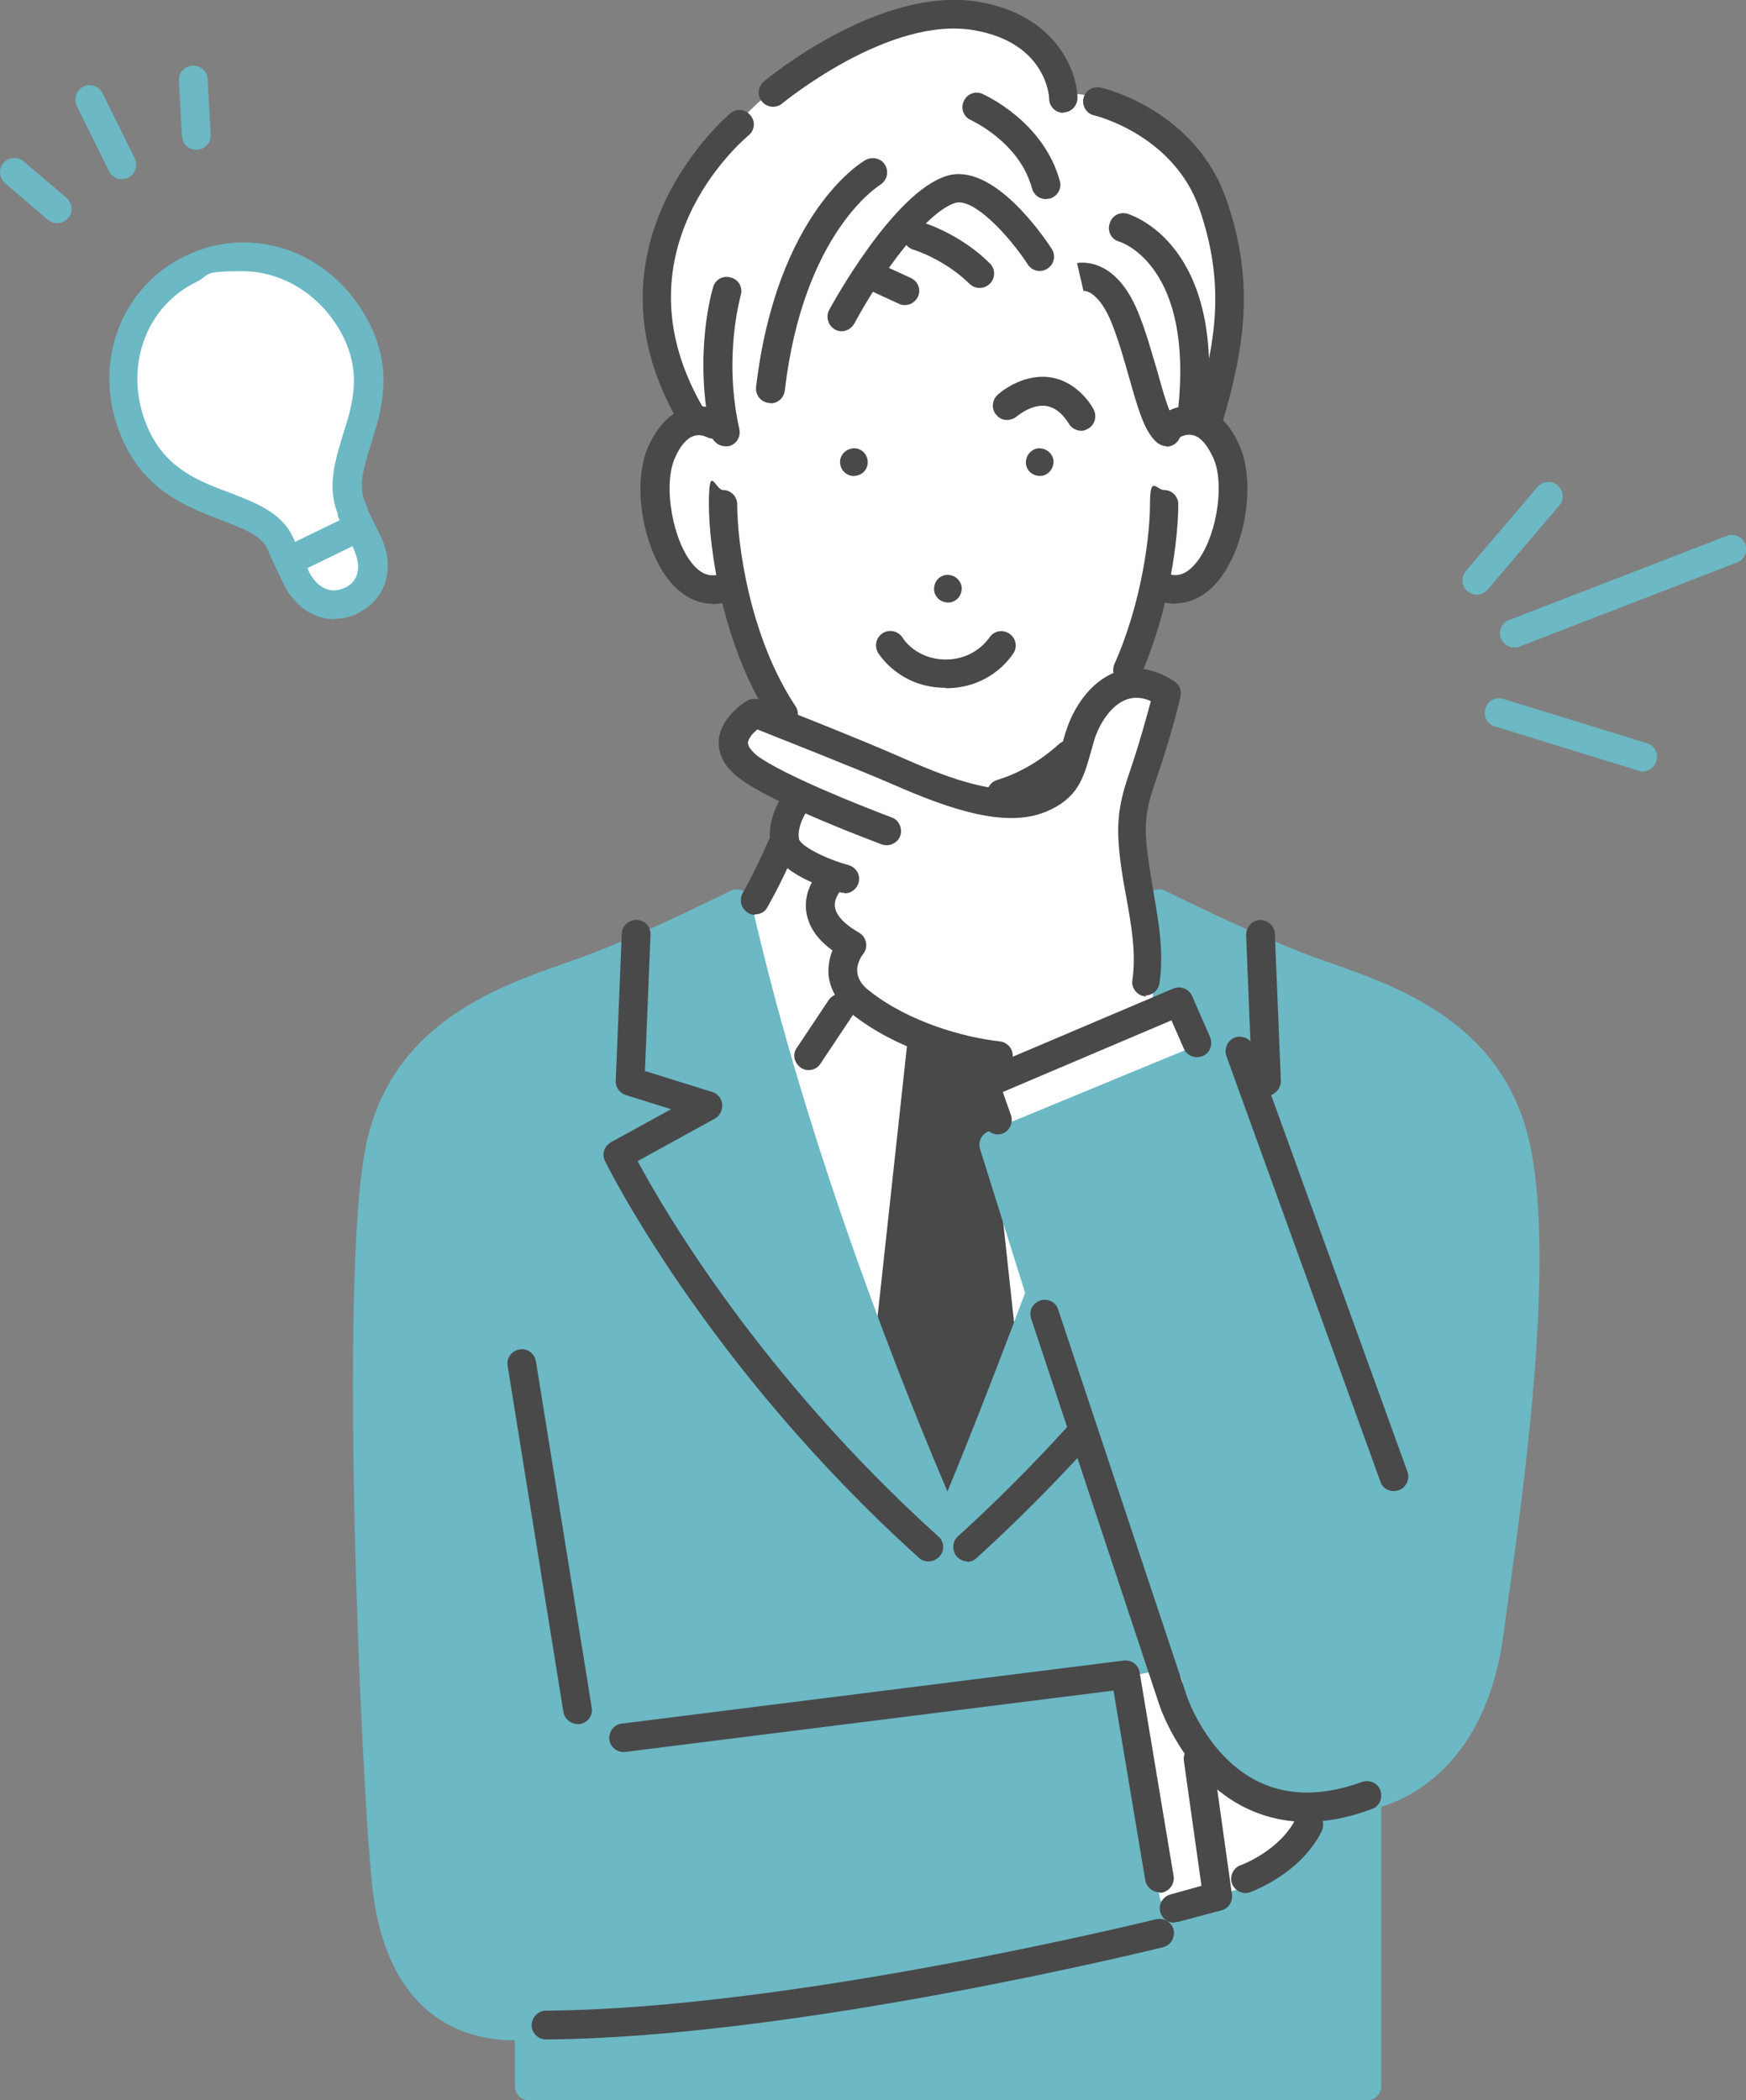 <?xml version="1.0" encoding="UTF-8"?>
<svg xmlns="http://www.w3.org/2000/svg" width="406.9" height="489.5" version="1.1" viewBox="0 0 406.9 489.5">
  <rect x="0" y="0" width="406.9" height="489.5" fill="#808080" stroke="none"/>
  <defs>
    <style>
      .cls-1 {
        fill: #6cb8c4;
      }

      .cls-2 {
        fill: #fff;
      }

      .cls-3 {
        fill: #494949;
      }
    </style>
  </defs>
  <!-- Generator: Adobe Illustrator 28.7.3, SVG Export Plug-In . SVG Version: 1.2.0 Build 164)  -->
  <g>
    <g id="_レイヤー_1" data-name="レイヤー_1">
      <g>
        <path class="cls-2" d="M247.8,21.6s-1.2-19.6-28.5-18.1c-27.3,1.5-49.5,25.6-56.7,36.7-7.2,11-16.4,32.2-1.2,57.1,0,0-9.8,3.2-8.2,20.4,1.6,17.2,10.3,22.8,17.9,19.1,0,0,3.3,18.9,11.7,32.1,0,0-9.3-5.8-11.7,3.5-2.4,9.4,14.8,12.7,14.8,12.7l-3.8,12.4-9.7,17.1s13.8,63,31.8,100.8c18,37.8,37,0,37,0l49.7-71.6-23.8-27.1s-5.2-21.5-1.5-32.9c3.7-11.4,6.6-22.1,6.6-22.1l-9.3-2.4,6.2-22.4s13.5,5.7,17.6-15.6c4.1-21.3-5.5-21.9-5.5-21.9,0,0,8.4-21.3,2.4-46.2-6-24.9-23.1-31.2-35.8-31.5Z"/>
        <path class="cls-3" d="M242.2,362.5l-12.5-115.5c-.1-1.3-1.1-2.5-2.4-2.8l-11.6-3.5c-1-.3-2-.1-2.8.4-.8.5-1.4,1.4-1.5,2.4l-13,119.5c-.1.9.2,1.9.8,2.6.6.7,1.5,1.1,2.5,1.1h37.2c1.8,0,3.3-1.4,3.3-3.3s0-.5,0-.7Z"/>
        <path class="cls-1" d="M356.7,267.4c-5.8-28.5-30.1-37.1-46.1-42.8-1.8-.6-3.5-1.2-5.1-1.8-15.1-5.7-33.7-15.1-33.9-15.2-1.2-.6-2.6-.4-3.6.4-1,.8-1.5,2.2-1.2,3.4,0,.1,2.8,11.2,1.8,21.7-.1,1.3.5,2.5,1.6,3.2,1.1.7,2.5.6,3.6,0l.7-.5,3,8.4-47.2,19.5c-1.6.7-2.4,2.4-1.9,4.1l10.5,33.5c-7.5,20.1-14.3,37.1-18.1,46.3-8.5-19.9-32.4-78.2-45.8-137.7-.2-1-.9-1.9-1.8-2.3-.9-.4-2-.4-2.9,0-.2,0-18.8,9.5-33.9,15.2-1.6.6-3.3,1.2-5.1,1.8-16.1,5.7-40.4,14.3-46.1,42.8-6.2,30.7-1.1,146.9,1.5,171.7,3.3,31.7,22.2,36.4,33.2,36.4h.1v10.7c0,1.8,1.4,3.3,3.3,3.3h195.3c1.8,0,3.3-1.4,3.3-3.3v-65.1c6.9-2.1,24.3-10.2,28.4-39.6l.8-5.9c3.9-28,11.3-80,5.6-108.2Z"/>
        <g>
          <path class="cls-2" d="M264.2,393.7l7.9-1.4s-.5,25.5,30.6,31.2c0,0-4,10.8-17.7,14.3l-11.4,3.8-9.3-47.9Z"/>
          <path class="cls-2" d="M273.6,445c-.6,0-1.2-.2-1.7-.5-.8-.5-1.4-1.3-1.6-2.2l-9.3-47.9c-.2-.9,0-1.8.5-2.5.5-.7,1.3-1.2,2.2-1.4l7.9-1.4c1-.2,2,.1,2.8.8.8.7,1.2,1.6,1.2,2.6,0,.9,0,22.7,27.9,27.8,1,.2,1.8.8,2.3,1.6.5.9.6,1.9.2,2.8-.2.5-4.8,12.5-19.9,16.3l-11.3,3.8c-.3.1-.7.2-1.1.2ZM268.2,396.4l8,40.8,7.8-2.6c0,0,.2,0,.2,0,7.2-1.8,11.3-5.8,13.4-8.8-22-5.9-27.2-22-28.5-29.5l-1,.2Z"/>
        </g>
        <path class="cls-3" d="M182.8,169.8c-1.1,0-2.1-.5-2.8-1.5-11.7-17.5-14.8-40.9-14.8-50.8s1.5-3.3,3.3-3.3,3.3,1.5,3.3,3.3c0,9.2,2.9,31,13.6,47.1,1,1.5.6,3.6-.9,4.6-.6.4-1.2.6-1.9.6Z"/>
        <path class="cls-3" d="M233.3,188.4c-1.4,0-2.8-.9-3.2-2.4-.5-1.8.5-3.6,2.2-4.2,5.3-1.6,10.2-4.5,14.5-8.4,1.4-1.2,3.5-1.2,4.7.2,1.2,1.4,1.2,3.5-.2,4.7-5,4.6-10.8,7.9-17.1,9.8-.3,0-.7.1-1,.1Z"/>
        <path class="cls-3" d="M262.8,159.5c-.5,0-.9,0-1.4-.3-1.7-.8-2.4-2.7-1.7-4.4,6.5-14.6,8.3-30.3,8.3-37.3s1.5-3.3,3.3-3.3,3.3,1.5,3.3,3.3c0,7.5-1.9,24.4-8.8,40-.6,1.2-1.8,2-3.1,2Z"/>
        <path class="cls-3" d="M274,140.7c-1.5,0-3-.3-4.5-.9-1.7-.7-2.6-2.6-1.9-4.3.7-1.7,2.6-2.6,4.3-1.9,1.5.6,3.7,1,6.3-1.8,5.1-5.4,7.5-18.8,4.5-25.2-1.3-2.8-2.8-4.6-4.4-5.1-1.5-.5-2.9.2-2.9.2-1.6,1-3.6.4-4.6-1.2-1-1.6-.4-3.7,1.2-4.6.4-.2,3.9-2.2,8.2-.9,3.6,1.1,6.5,4,8.6,8.7,4.1,9,1.3,25.1-5.7,32.6-2.7,2.8-5.8,4.3-9.1,4.3Z"/>
        <path class="cls-3" d="M166,140.7c-3.3,0-6.4-1.5-9.1-4.3-7-7.5-9.9-23.6-5.7-32.6,2.2-4.7,5.1-7.6,8.6-8.7,4.3-1.3,7.8.7,8.2.9,1.6,1,2.1,3,1.1,4.6-.9,1.6-3,2.1-4.5,1.2-.1,0-1.4-.7-2.9-.2-1.6.5-3.2,2.3-4.4,5.1-2.9,6.4-.5,19.8,4.5,25.2,2.6,2.8,4.9,2.3,6.3,1.8,1.7-.7,3.7.2,4.3,1.9.7,1.7-.2,3.7-1.9,4.3-1.5.6-3,.9-4.5.9Z"/>
        <path class="cls-3" d="M245.5,107.2c-.3-1.7-1.9-2.9-3.7-2.7-1.7.3-2.9,1.9-2.7,3.7.3,1.8,1.9,2.9,3.7,2.7,1.7-.3,2.9-1.9,2.7-3.7Z"/>
        <path class="cls-3" d="M224.1,136.7c-.3-1.7-1.9-2.9-3.7-2.7-1.8.3-2.9,1.9-2.7,3.7.3,1.8,1.9,2.9,3.7,2.7,1.8-.3,2.9-1.9,2.7-3.7Z"/>
        <path class="cls-3" d="M195.8,107.2c.3-1.7,1.9-2.9,3.7-2.7,1.8.3,2.9,1.9,2.7,3.7-.3,1.8-1.9,2.9-3.7,2.7-1.8-.3-2.9-1.9-2.7-3.7Z"/>
        <path class="cls-3" d="M220.4,160.3c-10.8,0-15.6-7.9-15.8-8.2-.9-1.6-.4-3.6,1.2-4.6,1.6-.9,3.6-.4,4.6,1.2.1.2,3.2,5,10,5s9.9-4.8,10.1-5c1-1.6,3-2.1,4.6-1.1,1.6,1,2.1,3,1.1,4.6-.2.3-5,8.2-15.8,8.2Z"/>
        <path class="cls-3" d="M252,100.4c-1.2,0-2.4-.7-3-1.8,0,0-2-3.6-5.3-4-3.5-.4-6.6,2.4-6.7,2.4-1.4,1.2-3.5,1.2-4.7-.2-1.3-1.3-1.2-3.4.1-4.7.2-.2,5.4-5,12.1-4.2,6.9.9,10.3,7.3,10.4,7.6.8,1.6.2,3.7-1.5,4.5-.5.3-1,.4-1.5.4Z"/>
        <path class="cls-1" d="M13.3,52c-.8,0-1.5-.3-2.2-.8L1.2,42.7c-1.4-1.2-1.6-3.3-.4-4.7,1.2-1.4,3.3-1.6,4.7-.4l10,8.5c1.4,1.2,1.6,3.3.4,4.7-.7.8-1.6,1.2-2.5,1.2Z"/>
        <path class="cls-1" d="M28.4,41.8c-1.2,0-2.4-.7-3-1.9l-7.5-15.2c-.8-1.7-.1-3.7,1.5-4.5,1.7-.8,3.7-.1,4.5,1.5l7.5,15.2c.8,1.7.1,3.7-1.5,4.5-.5.2-1,.3-1.5.3Z"/>
        <path class="cls-1" d="M45.7,34.9c-1.8,0-3.2-1.4-3.3-3.2l-.7-12.9c-.1-1.8,1.3-3.4,3.2-3.5,1.8-.1,3.4,1.3,3.5,3.2l.7,12.9c.1,1.8-1.3,3.4-3.2,3.5,0,0-.1,0-.2,0Z"/>
        <g>
          <path class="cls-2" d="M81.9,140h0c5.2-2.5,6.2-8.2,3.6-13.3l-3.5-7.2h.2c-5.9-12.2,9.6-24.2.9-42.1-7.2-14.8-24-21.7-38.7-14.6-14.8,7.2-20,24.7-12.8,39.4,8.7,18,29.3,13.9,33.3,25.3h0s3.8,7.2,3.8,7.2c2.5,5.2,7.8,7.9,13,5.4h.2Z"/>
          <path class="cls-1" d="M77.9,144.3h0c-4.9,0-9.3-3.1-11.8-8.2l-3.4-7.2c0-.1,0-.2-.1-.3-1.2-3.5-5-5.1-11.1-7.4-7.6-2.9-17-6.5-22.4-17.6-8.2-16.8-2-36.1,14-43.9,4.3-2.1,8.9-3.2,13.6-3.2,12.5,0,23.8,7.4,29.6,19.3,5.4,11,2.5,20.2.2,27.6-1.8,5.7-3.2,10.1-1.1,14.4.2.3.3.7.3,1l3,6.2c1.6,3.3,2.1,6.8,1.3,9.9-.8,3.4-3,6.1-6.2,7.8-.1,0-.2.1-.3.2-1.8.9-3.6,1.3-5.4,1.3ZM68.7,126.2l3.3,7c1.3,2.7,3.5,4.4,5.8,4.4h0c.7,0,1.5-.2,2.3-.5,0,0,.2-.1.3-.1,1.6-.8,2.5-1.9,2.9-3.5.4-1.6,0-3.5-.8-5.4l-3.5-7.2c-.2-.4-.3-.8-.3-1.2-2.5-6.3-.6-12.4,1.2-18.3,2.2-6.9,4.4-14,.2-22.7-4.6-9.4-13.8-15.5-23.6-15.5s-7.3.8-10.7,2.5c-12.6,6.1-17.4,21.5-10.9,35,4.2,8.7,11.6,11.5,18.8,14.2,6.2,2.4,12.6,4.8,15,11.3Z"/>
        </g>
        <path class="cls-1" d="M67.7,133.9c-1.2,0-2.4-.7-3-1.9-.8-1.7-.1-3.7,1.6-4.5l15.4-7.5c1.7-.8,3.7-.1,4.5,1.6.8,1.7.1,3.7-1.6,4.5l-15.4,7.5c-.5.2-1,.3-1.5.3Z"/>
        <path class="cls-3" d="M176,213.2c-.6,0-1.2-.1-1.7-.5-1.6-.9-2.1-3-1.2-4.6,0,0,2.6-4.4,5.9-12,.7-1.7,2.7-2.5,4.4-1.7,1.7.7,2.5,2.7,1.7,4.4-3.5,8-6.2,12.5-6.3,12.7-.6,1.1-1.7,1.6-2.9,1.6Z"/>
        <path class="cls-3" d="M267.2,232.2c-.2,0-.3,0-.5,0-1.8-.3-3.1-2-2.8-3.8.9-6.1-.2-12.5-1.4-19.2-.4-2.1-.8-4.3-1.1-6.4-1.4-9.7-1.1-14.3,1.8-22.7,2.4-7,4.1-13.4,5-16.7-2-.9-3.8-1-5.6-.4-3.9,1.4-6.5,6-7.6,9.5-.3,1.1-.6,2.2-.9,3.2-1.6,5.6-2.9,10.4-10.4,13.5-9.5,3.9-22.6-.7-35.4-6.3-9-3.9-26.3-10.7-31.8-12.9-1.1.9-2.1,2.1-2.2,3.1,0,1,1.1,2.1,2,2.9,5.9,4.5,24.8,12,31.5,14.5,1.7.6,2.6,2.6,2,4.3-.6,1.7-2.6,2.6-4.3,2-1-.4-25.4-9.4-33.3-15.5-4.1-3.1-4.8-6.4-4.7-8.6.3-5.5,6-9,6.6-9.4.9-.5,2-.6,2.9-.2.2,0,22.9,8.9,33.7,13.7,7.1,3.1,22,9.6,30.2,6.2,4.5-1.8,5-3.8,6.5-9.1.3-1,.6-2.2,1-3.4,1.6-5.2,5.5-11.6,11.7-13.9,3-1.1,7.8-1.6,13.6,2.2,1.2.8,1.7,2.2,1.4,3.5,0,.4-2.2,9.4-5.8,19.8-2.6,7.4-2.8,10.8-1.5,19.5.3,2.1.7,4.2,1,6.2,1.2,7,2.5,14.2,1.4,21.4-.3,1.7-1.7,2.8-3.3,2.8Z"/>
        <path class="cls-3" d="M196.8,208.1c-.3,0-.6,0-.8-.1-3.5-.9-15.1-4.5-16.4-11.3-1.2-6.4,3.3-12.2,3.9-12.8,1.2-1.4,3.3-1.6,4.7-.5,1.4,1.2,1.6,3.3.5,4.7-.9,1.1-3,4.5-2.5,7.4.3,1.6,6,4.6,11.5,6.1,1.8.5,2.9,2.3,2.4,4.1-.4,1.5-1.8,2.5-3.2,2.5Z"/>
        <path class="cls-3" d="M232.6,249.4c-.1,0-.2,0-.4,0-9.6-1-23.5-5-33.7-13.1-3.2-2.5-5-5.6-5.4-8.9-.2-2.3.3-4.4.9-5.9-3.6-2.6-5.6-5.6-6.1-9-.8-5.6,3.2-9.6,3.7-10.1,1.3-1.3,3.4-1.3,4.7,0,1.3,1.3,1.3,3.4,0,4.7,0,0-2.1,2.1-1.7,4.4.4,2.4,3.2,4.5,5.5,5.8.9.5,1.5,1.3,1.7,2.3.2,1,0,2-.7,2.8h0s-1.6,2-1.3,4.3c.2,1.5,1.1,3,2.9,4.3,9.1,7.2,22,10.8,30.3,11.7,1.8.2,3.2,1.8,3,3.7-.2,1.7-1.6,3-3.3,3Z"/>
        <path class="cls-1" d="M382.8,179.8c-.3,0-.7,0-1-.2l-33.4-10.3c-1.8-.5-2.8-2.4-2.2-4.2.5-1.8,2.4-2.8,4.2-2.2l33.4,10.3c1.8.5,2.8,2.4,2.2,4.2-.4,1.4-1.8,2.4-3.2,2.4Z"/>
        <path class="cls-1" d="M352.9,150.9c-1.3,0-2.6-.8-3.1-2.1-.7-1.7.2-3.7,1.9-4.3l50.7-19.6c1.7-.7,3.7.2,4.3,1.9.7,1.7-.2,3.7-1.9,4.3l-50.7,19.6c-.4.2-.8.2-1.2.2Z"/>
        <path class="cls-1" d="M344.2,138.6c-.8,0-1.5-.3-2.2-.8-1.4-1.2-1.6-3.3-.4-4.7l16.7-19.6c1.2-1.4,3.3-1.6,4.7-.4,1.4,1.2,1.6,3.3.4,4.7l-16.7,19.6c-.7.8-1.6,1.2-2.5,1.2Z"/>
        <path class="cls-3" d="M232.6,264.4c-1.4,0-2.7-.9-3.2-2.2l-3-8.4c-.6-1.7.2-3.5,1.8-4.2l45.2-19.2c1.7-.7,3.6,0,4.4,1.7l4.2,9.6c.7,1.7,0,3.7-1.7,4.4s-3.7,0-4.4-1.7l-2.9-6.6-39.3,16.7,1.9,5.4c.6,1.7-.3,3.7-2,4.3-.4.1-.8.2-1.1.2Z"/>
        <path class="cls-3" d="M273.6,448.1c-1.5,0-2.8-1-3.2-2.5-.5-1.8.6-3.6,2.4-4.1l7.2-2-4.1-29.1c-.3-1.8,1-3.5,2.9-3.8,1.8-.3,3.5,1,3.8,2.8l4.5,32.1c.2,1.7-.8,3.3-2.4,3.7l-10.1,2.7c-.3,0-.6.1-.9.1Z"/>
        <path class="cls-3" d="M290.3,441.2c-1.4,0-2.7-.9-3.2-2.2-.6-1.7.3-3.7,2-4.3.2,0,9.3-3.5,12.9-10.9.8-1.7,2.8-2.3,4.5-1.5,1.7.8,2.3,2.8,1.5,4.5-4.9,9.9-16.2,14-16.7,14.2-.4.1-.8.2-1.1.2Z"/>
        <path class="cls-3" d="M271.9,104c-.8,0-1.5-.3-2.2-.8-3-2.5-4.5-8-6.5-15-1.2-4.2-2.5-8.9-4.2-13.1-2.5-6.1-5.4-7.5-6.7-7.3.1,0,.2,0,.2,0l-1.5-6.5c.4,0,8.8-1.8,14.2,11.4,1.9,4.6,3.2,9.5,4.5,13.8,1.3,4.7,2.9,10.5,4.3,11.7,1.4,1.2,1.6,3.3.4,4.7-.7.8-1.6,1.2-2.6,1.2Z"/>
        <path class="cls-3" d="M277.9,99.6c-.1,0-.3,0-.4,0-1.8-.2-3.2-1.9-3-3.7,3.8-33.8-13-39.4-13.7-39.6-1.8-.5-2.8-2.4-2.2-4.2.5-1.8,2.3-2.8,4.1-2.3.9.3,23,7,18.5,46.8-.2,1.7-1.6,3-3.3,3Z"/>
        <path class="cls-3" d="M196.2,77.2c-.5,0-1.1-.1-1.6-.4-1.6-.9-2.2-2.9-1.4-4.5.6-1.1,14.9-27.4,27.4-31.3,10.6-3.3,22.3,13.6,24.5,17,1,1.5.6,3.6-1,4.6-1.5,1-3.6.6-4.6-1-4.3-6.6-12.6-15.6-16.9-14.3-6.5,2-17,16-23.5,28.1-.6,1.1-1.8,1.8-2.9,1.8Z"/>
        <path class="cls-3" d="M243.7,46.4c-1.5,0-2.8-1-3.2-2.5-2.9-10.8-14.1-15.8-14.2-15.9-1.7-.7-2.5-2.7-1.7-4.4.7-1.7,2.7-2.5,4.4-1.7.6.3,14.2,6.4,18,20.3.5,1.8-.6,3.6-2.4,4.1-.3,0-.6.1-.9.1Z"/>
        <path class="cls-3" d="M179.5,93.9c-.1,0-.3,0-.4,0-1.8-.2-3.1-1.9-2.9-3.7,4.8-40.6,24.7-52.5,25.5-52.9,1.6-.9,3.7-.4,4.6,1.2.9,1.6.4,3.6-1.2,4.6-.3.2-17.9,11.1-22.2,47.9-.2,1.7-1.6,3-3.3,3Z"/>
        <path class="cls-3" d="M281.5,101.3c-.3,0-.6,0-1-.1-1.8-.5-2.8-2.4-2.2-4.2,5.3-17.5,7.2-31,1.2-48.4-6-17.2-24.3-21.7-24.5-21.7-1.8-.4-2.9-2.2-2.5-4,.4-1.8,2.2-2.9,4-2.5.9.2,22.1,5.3,29.3,26.1,6.6,19,4.4,34.2-1.1,52.6-.4,1.4-1.8,2.4-3.2,2.4Z"/>
        <path class="cls-3" d="M247.8,26.3c-1.8,0-3.3-1.5-3.3-3.3,0-.6-.7-12.9-17.2-15.9-19.9-3.7-44.7,16.8-45,17-1.4,1.2-3.5,1-4.7-.4-1.2-1.4-1-3.5.4-4.7,1.1-.9,27.5-22.7,50.5-18.5,17.6,3.2,22.5,16,22.6,22.3,0,1.8-1.4,3.4-3.3,3.4h0Z"/>
        <path class="cls-3" d="M161.4,100.6c-1.1,0-2.3-.6-2.9-1.6-24.9-41.9,11.4-72.3,11.7-72.6,1.4-1.2,3.5-1,4.7.5,1.2,1.4,1,3.5-.5,4.7h0c-1.3,1.1-32.1,27.2-10.2,64,.9,1.6.4,3.6-1.2,4.6-.5.3-1.1.5-1.7.5Z"/>
        <path class="cls-3" d="M169,104c-1.5,0-2.9-1.1-3.3-2.6-4.2-18.7.3-33.9.5-34.5.5-1.8,2.4-2.8,4.2-2.2,1.8.5,2.8,2.4,2.2,4.2,0,.2-4.1,14.2-.3,31.1.4,1.8-.7,3.6-2.5,4-.2,0-.5,0-.7,0Z"/>
        <path class="cls-3" d="M228.3,67.1c-.9,0-1.7-.3-2.4-1-5.7-5.6-12.9-7.9-13-7.9-1.8-.5-2.8-2.4-2.2-4.2.5-1.8,2.4-2.8,4.2-2.2.4.1,8.9,2.7,15.8,9.6,1.3,1.3,1.3,3.4,0,4.7-.7.7-1.5,1-2.4,1Z"/>
        <path class="cls-3" d="M210.9,71.1c-.5,0-.9,0-1.4-.3l-7.4-3.4c-1.7-.8-2.4-2.8-1.6-4.4.8-1.7,2.8-2.4,4.4-1.6l7.4,3.4c1.7.8,2.4,2.8,1.6,4.4-.6,1.2-1.8,1.9-3,1.9Z"/>
        <path class="cls-3" d="M304.5,424.6c-5,0-9.7-1.1-14.1-3.2-14.6-7.1-20.1-23.6-20.3-24.3l-29.8-89.8c-.6-1.8.4-3.6,2.1-4.2,1.8-.6,3.7.4,4.2,2.1l29.9,89.8c0,.2,4.8,14.5,16.9,20.3,6.9,3.3,14.9,3.3,24,0,1.7-.6,3.7.2,4.3,2,.6,1.7-.2,3.7-2,4.3-5.3,2-10.4,3-15.2,3Z"/>
        <path class="cls-3" d="M270.2,441c-1.6,0-3-1.2-3.3-2.8l-7.4-44.2-113.8,14.3c-1.8.2-3.5-1.1-3.7-2.9-.2-1.8,1.1-3.5,2.9-3.7l117-14.7c1.8-.2,3.4,1,3.7,2.8l7.9,47.4c.3,1.8-.9,3.5-2.7,3.9-.2,0-.4,0-.6,0Z"/>
        <path class="cls-3" d="M127.2,475.3c-1.8,0-3.3-1.5-3.3-3.3,0-1.8,1.5-3.4,3.3-3.4,57.6-.4,141.3-21.1,142.2-21.3,1.8-.4,3.6.6,4.1,2.4.4,1.8-.6,3.6-2.4,4.1-.8.2-85.4,21.1-143.7,21.5h0Z"/>
        <path class="cls-3" d="M324.8,347.5c-1.4,0-2.7-.8-3.1-2.2l-35.9-99.2c-.6-1.7.3-3.7,2-4.3,1.7-.6,3.7.3,4.3,2l35.9,99.2c.6,1.7-.3,3.7-2,4.3-.4.1-.8.2-1.1.2Z"/>
        <path class="cls-3" d="M134.6,401.8c-1.6,0-3-1.2-3.3-2.8l-13-80.7c-.3-1.8.9-3.5,2.8-3.8,1.8-.3,3.5.9,3.8,2.8l13,80.7c.3,1.8-.9,3.5-2.8,3.8-.2,0-.4,0-.5,0Z"/>
        <path class="cls-3" d="M216.3,363.9c-.8,0-1.6-.3-2.2-.9-49.8-44.9-72.9-92-73.1-92.4-.8-1.6-.2-3.5,1.4-4.4l14-7.7-10.6-3.3c-1.4-.5-2.4-1.8-2.3-3.3l1.4-34.3c0-1.8,1.7-3.3,3.5-3.2,1.8,0,3.3,1.6,3.2,3.5l-1.3,31.7,15.7,4.9c1.3.4,2.2,1.5,2.3,2.9.1,1.3-.5,2.6-1.7,3.3l-18,9.9c5.7,10.7,28.3,49.8,70.1,87.5,1.4,1.2,1.5,3.4.2,4.7-.7.7-1.6,1.1-2.5,1.1Z"/>
        <path class="cls-3" d="M225.5,363.9c-.9,0-1.8-.4-2.5-1.1-1.2-1.4-1.1-3.5.2-4.7,8.7-7.9,17.2-16.4,25.2-25.2,1.2-1.4,3.4-1.5,4.7-.2,1.4,1.2,1.5,3.4.2,4.7-8.2,9-16.8,17.6-25.7,25.7-.6.6-1.4.9-2.2.9Z"/>
        <path class="cls-3" d="M295.1,255.4c-1.8,0-3.3-1.4-3.3-3.2l-1.4-34.3c0-1.8,1.4-3.4,3.2-3.5,1.9,0,3.4,1.4,3.5,3.2l1.4,34.3c0,1.8-1.4,3.4-3.2,3.5,0,0,0,0-.1,0Z"/>
        <path class="cls-3" d="M188.4,249.4c-.6,0-1.3-.2-1.8-.6-1.5-1-2-3.1-.9-4.6l7.4-11.1c1-1.5,3.1-2,4.6-.9,1.5,1,2,3.1.9,4.6l-7.4,11.1c-.6,1-1.7,1.5-2.8,1.5Z"/>
      </g>
    </g>
  </g>
</svg>